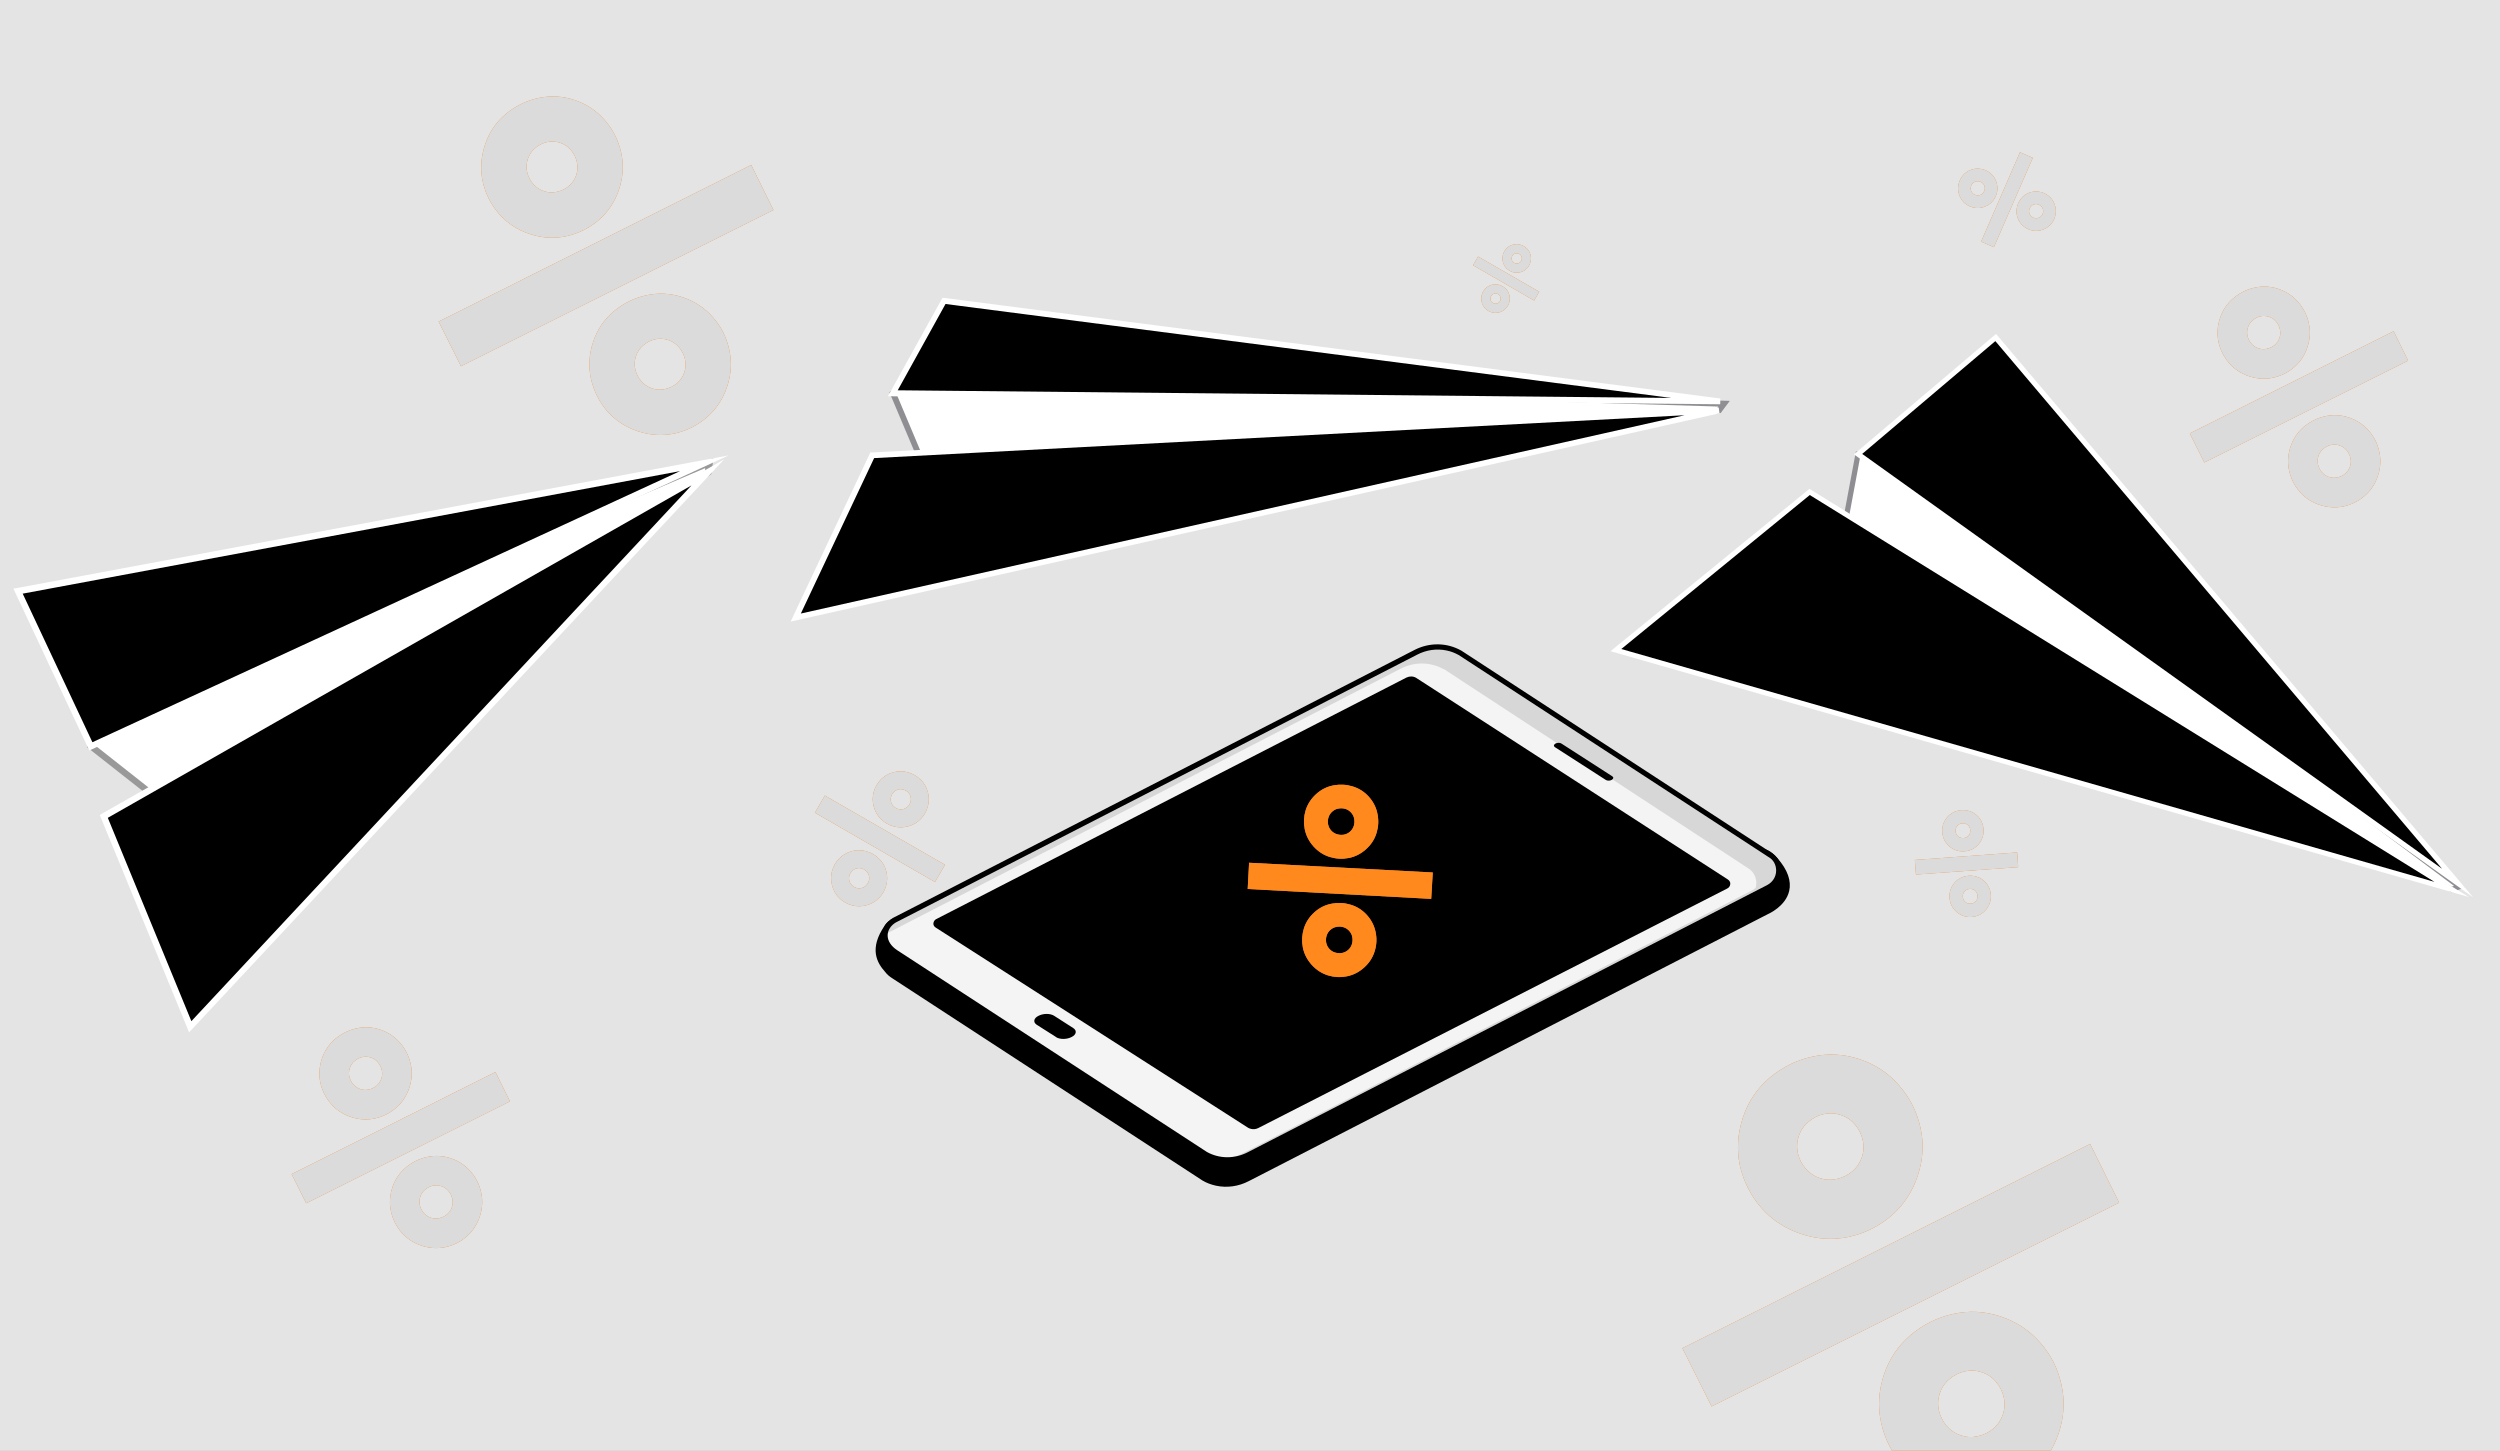 <svg width="324" height="188" viewBox="0 0 324 188" fill="none" xmlns="http://www.w3.org/2000/svg">
<rect x="0" y="0" width="324" height="188" fill="#333333" stroke="none"/>
<g clip-path="url(#clip0_1893_24911)">
<rect width="324" height="188" transform="matrix(1 0 0 -1 0 188)" fill="white"/>
<path d="M-46 -34H358V206H-46V-34Z" fill="#E4E4E4"/>
<path d="M240.804 58.844L238.089 73.302L317.74 115.284L318.719 114.922L243.922 58.928L240.804 58.844Z" fill="white"/>
<path d="M317.725 115.629L317.599 115.561L237.721 73.471L240.523 58.515L244.017 58.591L244.116 58.657L319.428 115.033L317.725 115.629V115.629ZM238.461 73.106L317.758 114.911L318.038 114.811L243.802 59.26L241.082 59.198L238.487 73.109L238.461 73.106Z" fill="#8E8E93"/>
<path d="M234.54 63.754L317.74 115.284L209.432 84.269L234.54 63.754Z" fill="black"/>
<path d="M319.95 116.248L208.722 84.397L234.51 63.35L234.708 63.481L319.95 116.248V116.248ZM210.12 84.112L315.508 114.292L234.546 64.156L210.12 84.112V84.112Z" fill="white"/>
<path d="M240.805 58.844L318.462 114.409L258.624 43.757L240.805 58.844Z" fill="black"/>
<path d="M320.457 116.254L240.265 58.885L258.681 43.281L258.893 43.521L320.461 116.228L320.457 116.254ZM241.341 58.828L316.489 112.591L258.596 44.207L241.341 58.828Z" fill="white"/>
<path d="M115.735 50.952L121.806 65.391L222.765 53.199L223.453 52.289L118.55 49.177L115.735 50.952Z" fill="white"/>
<path d="M121.583 65.805L115.259 50.818L118.441 48.814L118.561 48.818L224.183 51.952L222.995 53.536L222.845 53.532L121.613 65.805L121.583 65.805ZM116.21 51.117L122.057 65.009L222.565 52.863L222.69 52.687L118.627 49.6L116.179 51.146L116.21 51.117Z" fill="#8E8E93"/>
<path d="M113.028 59.002L222.765 53.199L103.143 80.036L113.028 59.002Z" fill="black"/>
<path d="M102.467 80.555L102.788 79.875L112.799 58.635L113.009 58.641L222.746 52.809L222.843 53.562L102.467 80.555ZM113.287 59.37L103.789 79.515L218.334 53.814L113.287 59.37V59.37Z" fill="white"/>
<path d="M115.733 50.954L222.92 52.006L122.34 39.003L115.733 50.954Z" fill="black"/>
<path d="M115.092 51.324L122.142 38.605L122.382 38.613L222.961 51.646L222.938 52.395L115.091 51.354L115.092 51.324ZM122.538 39.398L116.345 50.582L216.602 51.572L122.538 39.398V39.398Z" fill="white"/>
<path d="M11.795 96.713L25.238 107.283L91.767 61.234L91.935 60.026L13.531 93.521L11.795 96.713Z" fill="white"/>
<path d="M25.222 107.807L11.267 96.827L13.278 93.218L13.411 93.157L92.48 59.354L92.187 61.443L92.053 61.537L25.288 107.776L25.222 107.807ZM12.323 96.597L25.253 106.792L91.381 60.992L91.391 60.665L13.817 93.824L12.291 96.564L12.323 96.597Z" fill="#999999"/>
<path d="M13.485 105.81L91.768 61.234L24.68 133.093L13.485 105.81Z" fill="black"/>
<path d="M24.526 133.842L24.282 133.245L12.933 105.63L13.234 105.442L93.852 59.528L24.494 133.808L24.526 133.842ZM13.971 105.989L24.801 132.343L89.619 62.905L13.971 105.989V105.989Z" fill="white"/>
<path d="M11.795 96.712L91.28 60.005L2.348 76.595L11.795 96.712Z" fill="black"/>
<path d="M11.582 97.262L11.396 96.896L1.734 76.28L2.261 76.198L94.424 59.019L11.582 97.262ZM2.928 76.907L11.975 96.192L88.135 61.056L2.927 76.939L2.928 76.907Z" fill="white"/>
<path d="M114.627 119.975C115.7 118.431 117.727 118.411 120.59 119.86L183.085 87.767C185.027 86.765 187.296 86.785 189.182 87.855L227.666 112.964C227.552 111.273 227.777 110.408 228.379 110.153C229.055 109.878 229.861 110.661 230.385 111.255C231.683 112.752 232.179 114.174 231.878 115.474C231.412 117.471 229.204 118.431 229.153 118.452L161.838 153.075C160.501 153.772 158.999 153.971 157.578 153.663C156.977 153.527 156.379 153.319 155.838 152.992L115.664 126.801C115.265 126.556 114.941 126.268 114.716 125.961C113.689 124.822 112.56 122.97 114.678 119.929L114.627 119.975Z" fill="black"/>
<path d="M115.891 119.273L183.48 84.569C185.322 83.611 187.468 83.647 189.212 84.635L229.362 110.825C230.988 111.756 230.886 114.167 229.17 115.06L161.855 149.683C160.063 150.62 157.942 150.585 156.22 149.623L116.091 123.484C114.124 122.164 114.391 120.228 115.937 119.324L115.891 119.273Z" fill="#D7D7D7"/>
<path d="M187.098 86.692L226.481 112.475C227.453 113.017 227.793 114.096 227.54 115.066C227.415 115.154 227.288 115.266 227.139 115.353L161.055 149.465C159.296 150.388 157.214 150.354 155.524 149.407L116.139 123.672C115.013 122.904 114.642 121.943 114.839 121.09C114.94 121.001 115.04 120.935 115.14 120.869L181.493 86.678C183.301 85.733 185.407 85.769 187.119 86.741L187.098 86.692Z" fill="#F4F4F4"/>
<path d="M121.437 119.959L161.92 145.901C162.227 146.067 162.593 146.065 162.896 145.913L223.69 114.861C223.943 114.73 223.94 114.388 223.728 114.253L183.308 88.095C183.049 87.933 182.708 87.936 182.429 88.089L121.472 119.4C121.246 119.508 121.226 119.824 121.437 119.959V119.959Z" fill="black"/>
<path d="M162.139 146.307C162.452 146.375 162.771 146.346 163.074 146.194L223.868 115.142C224.094 115.034 224.231 114.799 224.246 114.556C224.262 114.312 224.128 114.109 223.917 113.973L183.519 87.841C183.142 87.623 182.679 87.618 182.276 87.812L121.319 119.123C121.117 119.232 120.982 119.444 120.966 119.687C120.953 119.906 121.086 120.109 121.275 120.219L161.758 146.161C161.875 146.241 162.019 146.275 162.163 146.308L162.139 146.307ZM182.978 88.296C182.978 88.296 183.098 88.328 183.145 88.355L223.543 114.487L162.746 145.588C162.543 145.697 162.3 145.682 162.086 145.595L121.626 119.679L182.584 88.344C182.711 88.279 182.858 88.264 182.978 88.296V88.296Z" fill="black"/>
<path d="M157.75 150.523C159.171 150.832 160.673 150.633 162.01 149.936L229.325 115.313C230.258 114.834 230.854 113.895 230.871 112.846C230.885 111.847 230.377 110.985 229.529 110.492L189.402 84.329C187.516 83.259 185.248 83.239 183.305 84.24L115.715 118.968C114.852 119.499 114.338 120.297 114.308 121.174C114.297 122.125 114.827 123.013 115.857 123.712L155.985 149.876C156.527 150.178 157.123 150.411 157.724 150.546L157.75 150.523ZM187.5 84.307C188.03 84.413 188.554 84.617 189.05 84.892L229.177 111.056C229.838 111.415 230.187 112.071 230.189 112.828C230.187 113.634 229.728 114.337 229.021 114.708L161.706 149.331C160.016 150.201 158.039 150.2 156.412 149.292L116.283 123.153C115.462 122.613 115.019 121.902 115.038 121.195C115.054 120.562 115.434 119.951 116.093 119.553L183.658 84.848C184.869 84.216 186.223 84.032 187.5 84.307V84.307Z" fill="black"/>
<path d="M208.102 101.072L201.508 96.827C201.321 96.693 201.358 96.5 201.586 96.368C201.814 96.236 202.18 96.235 202.367 96.368L208.96 100.613C209.147 100.747 209.111 100.94 208.883 101.072C208.655 101.204 208.289 101.206 208.102 101.072Z" fill="black"/>
<path d="M136.864 134.4L134.352 132.803C133.86 132.479 133.966 131.949 134.595 131.647C135.226 131.32 136.129 131.328 136.621 131.651L139.109 133.247C139.601 133.571 139.495 134.101 138.865 134.404C138.235 134.73 137.332 134.723 136.84 134.399L136.864 134.4Z" fill="black"/>
<path d="M161.701 115.213L161.882 111.812L185.687 113.075L185.486 116.494L161.701 115.213ZM169.99 125.031C169.4 124.374 169.019 123.631 168.849 122.801C168.69 121.972 168.734 121.153 168.979 120.345C169.23 119.531 169.688 118.826 170.351 118.23C171.001 117.645 171.747 117.274 172.589 117.117C173.431 116.959 174.259 117.006 175.073 117.258C175.887 117.51 176.58 117.954 177.152 118.59C177.743 119.247 178.12 119.993 178.284 120.829C178.455 121.659 178.411 122.478 178.154 123.285C177.909 124.093 177.455 124.795 176.792 125.392C176.128 125.988 175.379 126.368 174.543 126.532C173.719 126.697 172.901 126.654 172.087 126.402C171.279 126.145 170.581 125.688 169.99 125.031ZM172.278 122.974C172.487 123.206 172.737 123.364 173.03 123.449C173.328 123.541 173.627 123.56 173.927 123.506C174.233 123.447 174.502 123.313 174.734 123.104C174.966 122.895 175.125 122.645 175.21 122.352C175.301 122.054 175.317 121.752 175.258 121.445C175.204 121.146 175.073 120.88 174.865 120.648C174.656 120.416 174.402 120.254 174.104 120.162C173.812 120.077 173.512 120.065 173.206 120.124C172.906 120.178 172.641 120.309 172.408 120.517C172.176 120.726 172.014 120.98 171.923 121.278C171.838 121.57 171.822 121.866 171.876 122.166C171.935 122.472 172.069 122.741 172.278 122.974ZM170.235 109.698C169.645 109.041 169.264 108.298 169.094 107.468C168.93 106.632 168.97 105.81 169.215 105.002C169.473 104.194 169.933 103.492 170.596 102.896C171.246 102.312 171.992 101.941 172.834 101.783C173.676 101.626 174.504 101.673 175.318 101.925C176.132 102.176 176.825 102.62 177.398 103.257C177.988 103.914 178.362 104.657 178.52 105.486C178.691 106.316 178.651 107.138 178.399 107.952C178.154 108.76 177.7 109.462 177.037 110.058C176.374 110.655 175.624 111.035 174.788 111.199C173.959 111.357 173.137 111.31 172.323 111.059C171.522 110.808 170.826 110.354 170.235 109.698ZM172.523 107.64C172.732 107.872 172.982 108.031 173.275 108.116C173.573 108.207 173.872 108.226 174.172 108.173C174.478 108.113 174.747 107.979 174.979 107.771C175.211 107.562 175.37 107.311 175.455 107.019C175.547 106.721 175.563 106.418 175.503 106.112C175.45 105.812 175.318 105.547 175.11 105.314C174.901 105.082 174.647 104.92 174.349 104.829C174.057 104.744 173.758 104.731 173.451 104.791C173.152 104.844 172.886 104.975 172.654 105.184C172.421 105.393 172.26 105.646 172.168 105.945C172.083 106.237 172.067 106.533 172.121 106.833C172.18 107.139 172.315 107.408 172.523 107.64Z" fill="#EC7F1B"/>
<path d="M161.701 115.213L161.882 111.812L185.687 113.075L185.486 116.494L161.701 115.213ZM169.99 125.031C169.4 124.374 169.019 123.631 168.849 122.801C168.69 121.972 168.734 121.153 168.979 120.345C169.23 119.531 169.688 118.826 170.351 118.23C171.001 117.645 171.747 117.274 172.589 117.117C173.431 116.959 174.259 117.006 175.073 117.258C175.887 117.51 176.58 117.954 177.152 118.59C177.743 119.247 178.12 119.993 178.284 120.829C178.455 121.659 178.411 122.478 178.154 123.285C177.909 124.093 177.455 124.795 176.792 125.392C176.128 125.988 175.379 126.368 174.543 126.532C173.719 126.697 172.901 126.654 172.087 126.402C171.279 126.145 170.581 125.688 169.99 125.031ZM172.278 122.974C172.487 123.206 172.737 123.364 173.03 123.449C173.328 123.541 173.627 123.56 173.927 123.506C174.233 123.447 174.502 123.313 174.734 123.104C174.966 122.895 175.125 122.645 175.21 122.352C175.301 122.054 175.317 121.752 175.258 121.445C175.204 121.146 175.073 120.88 174.865 120.648C174.656 120.416 174.402 120.254 174.104 120.162C173.812 120.077 173.512 120.065 173.206 120.124C172.906 120.178 172.641 120.309 172.408 120.517C172.176 120.726 172.014 120.98 171.923 121.278C171.838 121.57 171.822 121.866 171.876 122.166C171.935 122.472 172.069 122.741 172.278 122.974ZM170.235 109.698C169.645 109.041 169.264 108.298 169.094 107.468C168.93 106.632 168.97 105.81 169.215 105.002C169.473 104.194 169.933 103.492 170.596 102.896C171.246 102.312 171.992 101.941 172.834 101.783C173.676 101.626 174.504 101.673 175.318 101.925C176.132 102.176 176.825 102.62 177.398 103.257C177.988 103.914 178.362 104.657 178.52 105.486C178.691 106.316 178.651 107.138 178.399 107.952C178.154 108.76 177.7 109.462 177.037 110.058C176.374 110.655 175.624 111.035 174.788 111.199C173.959 111.357 173.137 111.31 172.323 111.059C171.522 110.808 170.826 110.354 170.235 109.698ZM172.523 107.64C172.732 107.872 172.982 108.031 173.275 108.116C173.573 108.207 173.872 108.226 174.172 108.173C174.478 108.113 174.747 107.979 174.979 107.771C175.211 107.562 175.37 107.311 175.455 107.019C175.547 106.721 175.563 106.418 175.503 106.112C175.45 105.812 175.318 105.547 175.11 105.314C174.901 105.082 174.647 104.92 174.349 104.829C174.057 104.744 173.758 104.731 173.451 104.791C173.152 104.844 172.886 104.975 172.654 105.184C172.421 105.393 172.26 105.646 172.168 105.945C172.083 106.237 172.067 106.533 172.121 106.833C172.18 107.139 172.315 107.408 172.523 107.64Z" fill="#FF891C"/>
<path d="M190.905 34.378L191.557 33.246L199.483 37.812L198.82 38.947L190.905 34.378ZM192.036 39.177C191.948 38.85 191.947 38.529 192.033 38.216C192.122 37.905 192.279 37.632 192.504 37.398C192.731 37.163 193.01 37.002 193.34 36.913C193.664 36.825 193.984 36.828 194.299 36.92C194.615 37.013 194.89 37.173 195.125 37.4C195.359 37.628 195.52 37.9 195.605 38.217C195.693 38.544 195.692 38.865 195.603 39.18C195.518 39.493 195.361 39.766 195.132 39.997C194.908 40.231 194.631 40.393 194.3 40.482C193.97 40.571 193.647 40.57 193.333 40.481C193.023 40.395 192.75 40.238 192.515 40.01C192.284 39.782 192.124 39.504 192.036 39.177ZM193.176 38.87C193.207 38.986 193.265 39.084 193.351 39.164C193.437 39.247 193.536 39.305 193.648 39.339C193.763 39.372 193.878 39.373 193.994 39.342C194.109 39.31 194.207 39.252 194.287 39.167C194.37 39.081 194.428 38.98 194.461 38.865C194.495 38.753 194.496 38.639 194.465 38.524C194.434 38.408 194.375 38.309 194.289 38.226C194.204 38.146 194.103 38.089 193.988 38.057C193.876 38.023 193.763 38.022 193.647 38.053C193.531 38.084 193.432 38.142 193.349 38.229C193.269 38.314 193.212 38.412 193.179 38.524C193.146 38.639 193.145 38.755 193.176 38.87ZM194.782 33.973C194.694 33.646 194.693 33.326 194.779 33.012C194.868 32.698 195.025 32.423 195.249 32.19C195.477 31.958 195.756 31.798 196.087 31.709C196.411 31.622 196.73 31.624 197.046 31.717C197.361 31.809 197.636 31.969 197.871 32.196C198.106 32.424 198.266 32.696 198.351 33.013C198.439 33.341 198.438 33.66 198.348 33.971C198.263 34.285 198.106 34.559 197.879 34.794C197.655 35.028 197.377 35.189 197.047 35.278C196.716 35.367 196.394 35.367 196.079 35.278C195.768 35.188 195.495 35.029 195.26 34.802C195.03 34.577 194.87 34.3 194.782 33.973ZM195.922 33.667C195.954 33.782 196.012 33.88 196.097 33.96C196.183 34.043 196.282 34.102 196.394 34.135C196.509 34.168 196.625 34.169 196.74 34.138C196.856 34.107 196.954 34.048 197.033 33.963C197.117 33.877 197.175 33.776 197.207 33.661C197.241 33.55 197.242 33.436 197.211 33.32C197.18 33.204 197.122 33.105 197.035 33.022C196.95 32.942 196.85 32.886 196.735 32.853C196.623 32.819 196.509 32.818 196.394 32.849C196.278 32.88 196.179 32.939 196.095 33.025C196.016 33.11 195.959 33.209 195.925 33.321C195.892 33.436 195.891 33.551 195.922 33.667Z" fill="#EC7F1B"/>
<path d="M190.905 34.378L191.557 33.246L199.483 37.812L198.82 38.947L190.905 34.378ZM192.036 39.177C191.948 38.85 191.947 38.529 192.033 38.216C192.122 37.905 192.279 37.632 192.504 37.398C192.731 37.163 193.01 37.002 193.34 36.913C193.664 36.825 193.984 36.828 194.299 36.92C194.615 37.013 194.89 37.173 195.125 37.4C195.359 37.628 195.52 37.9 195.605 38.217C195.693 38.544 195.692 38.865 195.603 39.18C195.518 39.493 195.361 39.766 195.132 39.997C194.908 40.231 194.631 40.393 194.3 40.482C193.97 40.571 193.647 40.57 193.333 40.481C193.023 40.395 192.75 40.238 192.515 40.01C192.284 39.782 192.124 39.504 192.036 39.177ZM193.176 38.87C193.207 38.986 193.265 39.084 193.351 39.164C193.437 39.247 193.536 39.305 193.648 39.339C193.763 39.372 193.878 39.373 193.994 39.342C194.109 39.31 194.207 39.252 194.287 39.167C194.37 39.081 194.428 38.98 194.461 38.865C194.495 38.753 194.496 38.639 194.465 38.524C194.434 38.408 194.375 38.309 194.289 38.226C194.204 38.146 194.103 38.089 193.988 38.057C193.876 38.023 193.763 38.022 193.647 38.053C193.531 38.084 193.432 38.142 193.349 38.229C193.269 38.314 193.212 38.412 193.179 38.524C193.146 38.639 193.145 38.755 193.176 38.87ZM194.782 33.973C194.694 33.646 194.693 33.326 194.779 33.012C194.868 32.698 195.025 32.423 195.249 32.19C195.477 31.958 195.756 31.798 196.087 31.709C196.411 31.622 196.73 31.624 197.046 31.717C197.361 31.809 197.636 31.969 197.871 32.196C198.106 32.424 198.266 32.696 198.351 33.013C198.439 33.341 198.438 33.66 198.348 33.971C198.263 34.285 198.106 34.559 197.879 34.794C197.655 35.028 197.377 35.189 197.047 35.278C196.716 35.367 196.394 35.367 196.079 35.278C195.768 35.188 195.495 35.029 195.26 34.802C195.03 34.577 194.87 34.3 194.782 33.973ZM195.922 33.667C195.954 33.782 196.012 33.88 196.097 33.96C196.183 34.043 196.282 34.102 196.394 34.135C196.509 34.168 196.625 34.169 196.74 34.138C196.856 34.107 196.954 34.048 197.033 33.963C197.117 33.877 197.175 33.776 197.207 33.661C197.241 33.55 197.242 33.436 197.211 33.32C197.18 33.204 197.122 33.105 197.035 33.022C196.95 32.942 196.85 32.886 196.735 32.853C196.623 32.819 196.509 32.818 196.394 32.849C196.278 32.88 196.179 32.939 196.095 33.025C196.016 33.11 195.959 33.209 195.925 33.321C195.892 33.436 195.891 33.551 195.922 33.667Z" fill="#DBDBDB"/>
<path d="M258.407 32.039L256.751 31.32L261.789 19.73L263.45 20.462L258.407 32.039ZM264.819 29.741C264.384 29.913 263.944 29.964 263.5 29.895C263.059 29.82 262.66 29.646 262.304 29.375C261.947 29.099 261.681 28.741 261.508 28.302C261.338 27.87 261.292 27.431 261.37 26.984C261.447 26.537 261.624 26.134 261.9 25.776C262.176 25.419 262.525 25.157 262.947 24.99C263.382 24.819 263.823 24.77 264.269 24.843C264.713 24.912 265.111 25.085 265.464 25.363C265.82 25.634 266.085 25.99 266.258 26.43C266.432 26.869 266.482 27.312 266.408 27.758C266.338 28.197 266.164 28.596 265.889 28.953C265.611 29.307 265.255 29.569 264.819 29.741ZM264.221 28.223C264.375 28.163 264.5 28.068 264.597 27.938C264.697 27.807 264.762 27.662 264.791 27.503C264.818 27.34 264.802 27.181 264.741 27.027C264.68 26.874 264.585 26.748 264.456 26.652C264.324 26.551 264.177 26.487 264.014 26.46C263.855 26.431 263.699 26.447 263.545 26.508C263.391 26.569 263.264 26.664 263.163 26.796C263.067 26.925 263.005 27.071 262.978 27.235C262.949 27.393 262.965 27.55 263.025 27.704C263.086 27.858 263.182 27.985 263.313 28.086C263.443 28.182 263.587 28.245 263.745 28.273C263.909 28.301 264.067 28.284 264.221 28.223ZM257.249 26.779C256.813 26.95 256.373 27.002 255.93 26.933C255.484 26.859 255.083 26.687 254.727 26.415C254.374 26.138 254.111 25.779 253.937 25.339C253.767 24.908 253.721 24.469 253.799 24.022C253.877 23.574 254.054 23.172 254.329 22.814C254.605 22.456 254.954 22.194 255.376 22.028C255.812 21.856 256.25 21.808 256.692 21.883C257.135 21.952 257.536 22.125 257.894 22.4C258.25 22.672 258.515 23.027 258.688 23.467C258.861 23.907 258.911 24.35 258.838 24.795C258.763 25.237 258.587 25.636 258.311 25.994C258.038 26.345 257.684 26.607 257.249 26.779ZM256.651 25.261C256.805 25.2 256.93 25.105 257.026 24.976C257.127 24.845 257.192 24.7 257.221 24.541C257.248 24.378 257.231 24.219 257.17 24.065C257.11 23.911 257.015 23.786 256.885 23.69C256.754 23.589 256.607 23.525 256.444 23.498C256.285 23.469 256.128 23.485 255.975 23.546C255.821 23.606 255.693 23.702 255.592 23.833C255.496 23.963 255.434 24.109 255.407 24.272C255.378 24.431 255.394 24.587 255.455 24.741C255.515 24.895 255.611 25.023 255.743 25.123C255.872 25.22 256.016 25.282 256.175 25.311C256.338 25.338 256.497 25.322 256.651 25.261Z" fill="#EC7F1B"/>
<path d="M258.407 32.039L256.751 31.32L261.789 19.73L263.45 20.462L258.407 32.039ZM264.819 29.741C264.384 29.913 263.944 29.964 263.5 29.895C263.059 29.82 262.66 29.646 262.304 29.375C261.947 29.099 261.681 28.741 261.508 28.302C261.338 27.87 261.292 27.431 261.37 26.984C261.447 26.537 261.624 26.134 261.9 25.776C262.176 25.419 262.525 25.157 262.947 24.99C263.382 24.819 263.823 24.77 264.269 24.843C264.713 24.912 265.111 25.085 265.464 25.363C265.82 25.634 266.085 25.99 266.258 26.43C266.432 26.869 266.482 27.312 266.408 27.758C266.338 28.197 266.164 28.596 265.889 28.953C265.611 29.307 265.255 29.569 264.819 29.741ZM264.221 28.223C264.375 28.163 264.5 28.068 264.597 27.938C264.697 27.807 264.762 27.662 264.791 27.503C264.818 27.34 264.802 27.181 264.741 27.027C264.68 26.874 264.585 26.748 264.456 26.652C264.324 26.551 264.177 26.487 264.014 26.46C263.855 26.431 263.699 26.447 263.545 26.508C263.391 26.569 263.264 26.664 263.163 26.796C263.067 26.925 263.005 27.071 262.978 27.235C262.949 27.393 262.965 27.55 263.025 27.704C263.086 27.858 263.182 27.985 263.313 28.086C263.443 28.182 263.587 28.245 263.745 28.273C263.909 28.301 264.067 28.284 264.221 28.223ZM257.249 26.779C256.813 26.95 256.373 27.002 255.93 26.933C255.484 26.859 255.083 26.687 254.727 26.415C254.374 26.138 254.111 25.779 253.937 25.339C253.767 24.908 253.721 24.469 253.799 24.022C253.877 23.574 254.054 23.172 254.329 22.814C254.605 22.456 254.954 22.194 255.376 22.028C255.812 21.856 256.25 21.808 256.692 21.883C257.135 21.952 257.536 22.125 257.894 22.4C258.25 22.672 258.515 23.027 258.688 23.467C258.861 23.907 258.911 24.35 258.838 24.795C258.763 25.237 258.587 25.636 258.311 25.994C258.038 26.345 257.684 26.607 257.249 26.779ZM256.651 25.261C256.805 25.2 256.93 25.105 257.026 24.976C257.127 24.845 257.192 24.7 257.221 24.541C257.248 24.378 257.231 24.219 257.17 24.065C257.11 23.911 257.015 23.786 256.885 23.69C256.754 23.589 256.607 23.525 256.444 23.498C256.285 23.469 256.128 23.485 255.975 23.546C255.821 23.606 255.693 23.702 255.592 23.833C255.496 23.963 255.434 24.109 255.407 24.272C255.378 24.431 255.394 24.587 255.455 24.741C255.515 24.895 255.611 25.023 255.743 25.123C255.872 25.22 256.016 25.282 256.175 25.311C256.338 25.338 256.497 25.322 256.651 25.261Z" fill="#DBDBDB"/>
<path d="M105.614 105.329L106.896 103.103L122.473 112.077L121.172 114.308L105.614 105.329ZM107.837 114.76C107.664 114.117 107.662 113.487 107.831 112.871C108.008 112.259 108.316 111.723 108.757 111.264C109.204 110.802 109.752 110.484 110.401 110.309C111.038 110.138 111.666 110.143 112.286 110.325C112.906 110.506 113.447 110.821 113.908 111.268C114.37 111.715 114.684 112.25 114.852 112.873C115.025 113.516 115.024 114.147 114.849 114.765C114.68 115.381 114.372 115.917 113.923 116.372C113.482 116.832 112.937 117.149 112.288 117.324C111.638 117.499 111.005 117.498 110.386 117.323C109.777 117.153 109.241 116.844 108.779 116.398C108.324 115.949 108.01 115.403 107.837 114.76ZM110.078 114.157C110.139 114.385 110.254 114.577 110.421 114.734C110.591 114.897 110.785 115.012 111.005 115.078C111.231 115.143 111.458 115.144 111.685 115.083C111.913 115.022 112.105 114.908 112.262 114.74C112.425 114.571 112.539 114.373 112.603 114.147C112.67 113.927 112.672 113.703 112.611 113.476C112.55 113.249 112.435 113.053 112.265 112.89C112.098 112.733 111.901 112.622 111.675 112.558C111.455 112.492 111.231 112.489 111.004 112.55C110.777 112.611 110.581 112.726 110.418 112.896C110.261 113.063 110.149 113.257 110.083 113.477C110.019 113.703 110.017 113.93 110.078 114.157ZM113.235 104.533C113.062 103.89 113.06 103.26 113.229 102.643C113.404 102.025 113.711 101.486 114.152 101.027C114.601 100.572 115.15 100.257 115.799 100.082C116.436 99.911 117.064 99.916 117.684 100.097C118.304 100.279 118.845 100.593 119.306 101.04C119.768 101.487 120.082 102.022 120.25 102.646C120.423 103.289 120.421 103.916 120.244 104.528C120.076 105.144 119.768 105.683 119.321 106.145C118.88 106.605 118.335 106.922 117.686 107.096C117.036 107.271 116.403 107.271 115.784 107.096C115.173 106.919 114.636 106.607 114.175 106.16C113.721 105.718 113.408 105.176 113.235 104.533ZM115.476 103.93C115.537 104.157 115.652 104.349 115.819 104.506C115.988 104.67 116.183 104.784 116.403 104.851C116.629 104.915 116.856 104.917 117.083 104.856C117.311 104.795 117.503 104.68 117.66 104.513C117.823 104.343 117.937 104.146 118.001 103.919C118.068 103.699 118.07 103.476 118.009 103.249C117.948 103.021 117.833 102.826 117.663 102.662C117.496 102.506 117.299 102.395 117.073 102.33C116.853 102.264 116.629 102.262 116.402 102.323C116.175 102.384 115.979 102.499 115.816 102.668C115.659 102.836 115.547 103.03 115.481 103.249C115.417 103.476 115.415 103.703 115.476 103.93Z" fill="#EC7F1B"/>
<path d="M105.614 105.329L106.896 103.103L122.473 112.077L121.172 114.308L105.614 105.329ZM107.837 114.76C107.664 114.117 107.662 113.487 107.831 112.871C108.008 112.259 108.316 111.723 108.757 111.264C109.204 110.802 109.752 110.484 110.401 110.309C111.038 110.138 111.666 110.143 112.286 110.325C112.906 110.506 113.447 110.821 113.908 111.268C114.37 111.715 114.684 112.25 114.852 112.873C115.025 113.516 115.024 114.147 114.849 114.765C114.68 115.381 114.372 115.917 113.923 116.372C113.482 116.832 112.937 117.149 112.288 117.324C111.638 117.499 111.005 117.498 110.386 117.323C109.777 117.153 109.241 116.844 108.779 116.398C108.324 115.949 108.01 115.403 107.837 114.76ZM110.078 114.157C110.139 114.385 110.254 114.577 110.421 114.734C110.591 114.897 110.785 115.012 111.005 115.078C111.231 115.143 111.458 115.144 111.685 115.083C111.913 115.022 112.105 114.908 112.262 114.74C112.425 114.571 112.539 114.373 112.603 114.147C112.67 113.927 112.672 113.703 112.611 113.476C112.55 113.249 112.435 113.053 112.265 112.89C112.098 112.733 111.901 112.622 111.675 112.558C111.455 112.492 111.231 112.489 111.004 112.55C110.777 112.611 110.581 112.726 110.418 112.896C110.261 113.063 110.149 113.257 110.083 113.477C110.019 113.703 110.017 113.93 110.078 114.157ZM113.235 104.533C113.062 103.89 113.06 103.26 113.229 102.643C113.404 102.025 113.711 101.486 114.152 101.027C114.601 100.572 115.15 100.257 115.799 100.082C116.436 99.911 117.064 99.916 117.684 100.097C118.304 100.279 118.845 100.593 119.306 101.04C119.768 101.487 120.082 102.022 120.25 102.646C120.423 103.289 120.421 103.916 120.244 104.528C120.076 105.144 119.768 105.683 119.321 106.145C118.88 106.605 118.335 106.922 117.686 107.096C117.036 107.271 116.403 107.271 115.784 107.096C115.173 106.919 114.636 106.607 114.175 106.16C113.721 105.718 113.408 105.176 113.235 104.533ZM115.476 103.93C115.537 104.157 115.652 104.349 115.819 104.506C115.988 104.67 116.183 104.784 116.403 104.851C116.629 104.915 116.856 104.917 117.083 104.856C117.311 104.795 117.503 104.68 117.66 104.513C117.823 104.343 117.937 104.146 118.001 103.919C118.068 103.699 118.07 103.476 118.009 103.249C117.948 103.021 117.833 102.826 117.663 102.662C117.496 102.506 117.299 102.395 117.073 102.33C116.853 102.264 116.629 102.262 116.402 102.323C116.175 102.384 115.979 102.499 115.816 102.668C115.659 102.836 115.547 103.03 115.481 103.249C115.417 103.476 115.415 103.703 115.476 103.93Z" fill="#DBDBDB"/>
<path d="M248.303 113.342L248.164 111.447L261.427 110.476L261.556 112.382L248.303 113.342ZM253.58 118.194C253.207 117.872 252.944 117.487 252.791 117.04C252.646 116.592 252.612 116.136 252.691 115.671C252.773 115.203 252.977 114.781 253.302 114.404C253.621 114.035 254.007 113.778 254.462 113.631C254.917 113.485 255.379 113.453 255.847 113.535C256.315 113.617 256.73 113.815 257.091 114.127C257.464 114.449 257.725 114.835 257.875 115.286C258.027 115.734 258.061 116.19 257.975 116.655C257.896 117.119 257.694 117.54 257.369 117.916C257.044 118.293 256.656 118.556 256.204 118.705C255.76 118.854 255.304 118.887 254.836 118.805C254.371 118.719 253.952 118.516 253.58 118.194ZM254.701 116.894C254.833 117.008 254.983 117.078 255.151 117.105C255.322 117.135 255.489 117.124 255.651 117.074C255.816 117.019 255.956 116.926 256.07 116.794C256.184 116.662 256.254 116.513 256.28 116.345C256.31 116.173 256.298 116.005 256.243 115.84C256.193 115.678 256.101 115.54 255.969 115.426C255.838 115.312 255.686 115.24 255.515 115.21C255.347 115.184 255.18 115.198 255.015 115.252C254.853 115.303 254.715 115.394 254.601 115.526C254.487 115.658 254.415 115.81 254.386 115.981C254.359 116.149 254.371 116.314 254.422 116.476C254.476 116.641 254.57 116.781 254.701 116.894ZM252.639 109.691C252.266 109.369 252.004 108.984 251.851 108.537C251.701 108.086 251.666 107.628 251.745 107.163C251.831 106.699 252.036 106.278 252.362 105.901C252.68 105.532 253.067 105.275 253.522 105.128C253.977 104.982 254.438 104.95 254.906 105.032C255.375 105.114 255.789 105.311 256.151 105.624C256.524 105.946 256.783 106.33 256.929 106.778C257.081 107.226 257.117 107.684 257.035 108.152C256.956 108.616 256.754 109.036 256.429 109.413C256.103 109.79 255.715 110.053 255.264 110.202C254.816 110.348 254.358 110.38 253.89 110.297C253.429 110.215 253.012 110.013 252.639 109.691ZM253.761 108.391C253.893 108.505 254.043 108.575 254.21 108.602C254.382 108.632 254.549 108.621 254.711 108.571C254.876 108.516 255.016 108.423 255.129 108.291C255.243 108.159 255.313 108.01 255.34 107.842C255.37 107.67 255.357 107.502 255.303 107.337C255.252 107.175 255.161 107.037 255.029 106.923C254.897 106.809 254.746 106.737 254.574 106.707C254.406 106.681 254.24 106.695 254.075 106.749C253.912 106.8 253.775 106.891 253.661 107.023C253.547 107.155 253.475 107.307 253.445 107.478C253.419 107.646 253.431 107.811 253.482 107.973C253.536 108.138 253.629 108.278 253.761 108.391Z" fill="#EC7F1B"/>
<path d="M248.303 113.342L248.164 111.447L261.427 110.476L261.556 112.382L248.303 113.342ZM253.58 118.194C253.207 117.872 252.944 117.487 252.791 117.04C252.646 116.592 252.612 116.136 252.691 115.671C252.773 115.203 252.977 114.781 253.302 114.404C253.621 114.035 254.007 113.778 254.462 113.631C254.917 113.485 255.379 113.453 255.847 113.535C256.315 113.617 256.73 113.815 257.091 114.127C257.464 114.449 257.725 114.835 257.875 115.286C258.027 115.734 258.061 116.19 257.975 116.655C257.896 117.119 257.694 117.54 257.369 117.916C257.044 118.293 256.656 118.556 256.204 118.705C255.76 118.854 255.304 118.887 254.836 118.805C254.371 118.719 253.952 118.516 253.58 118.194ZM254.701 116.894C254.833 117.008 254.983 117.078 255.151 117.105C255.322 117.135 255.489 117.124 255.651 117.074C255.816 117.019 255.956 116.926 256.07 116.794C256.184 116.662 256.254 116.513 256.28 116.345C256.31 116.173 256.298 116.005 256.243 115.84C256.193 115.678 256.101 115.54 255.969 115.426C255.838 115.312 255.686 115.24 255.515 115.21C255.347 115.184 255.18 115.198 255.015 115.252C254.853 115.303 254.715 115.394 254.601 115.526C254.487 115.658 254.415 115.81 254.386 115.981C254.359 116.149 254.371 116.314 254.422 116.476C254.476 116.641 254.57 116.781 254.701 116.894ZM252.639 109.691C252.266 109.369 252.004 108.984 251.851 108.537C251.701 108.086 251.666 107.628 251.745 107.163C251.831 106.699 252.036 106.278 252.362 105.901C252.68 105.532 253.067 105.275 253.522 105.128C253.977 104.982 254.438 104.95 254.906 105.032C255.375 105.114 255.789 105.311 256.151 105.624C256.524 105.946 256.783 106.33 256.929 106.778C257.081 107.226 257.117 107.684 257.035 108.152C256.956 108.616 256.754 109.036 256.429 109.413C256.103 109.79 255.715 110.053 255.264 110.202C254.816 110.348 254.358 110.38 253.89 110.297C253.429 110.215 253.012 110.013 252.639 109.691ZM253.761 108.391C253.893 108.505 254.043 108.575 254.21 108.602C254.382 108.632 254.549 108.621 254.711 108.571C254.876 108.516 255.016 108.423 255.129 108.291C255.243 108.159 255.313 108.01 255.34 107.842C255.37 107.67 255.357 107.502 255.303 107.337C255.252 107.175 255.161 107.037 255.029 106.923C254.897 106.809 254.746 106.737 254.574 106.707C254.406 106.681 254.24 106.695 254.075 106.749C253.912 106.8 253.775 106.891 253.661 107.023C253.547 107.155 253.475 107.307 253.445 107.478C253.419 107.646 253.431 107.811 253.482 107.973C253.536 108.138 253.629 108.278 253.761 108.391Z" fill="#DBDBDB"/>
<path d="M221.819 182.275L218.038 174.726L270.882 148.256L274.642 155.868L221.819 182.275ZM251.72 193.266C249.642 192.576 247.911 191.441 246.525 189.861C245.168 188.268 244.257 186.451 243.794 184.409C243.338 182.347 243.459 180.266 244.157 178.168C244.841 176.112 245.993 174.398 247.615 173.026C249.236 171.655 251.078 170.741 253.14 170.285C255.203 169.829 257.241 169.936 259.255 170.606C261.332 171.296 263.06 172.442 264.439 174.042C265.825 175.621 266.735 177.439 267.17 179.494C267.633 181.536 267.516 183.606 266.818 185.704C266.12 187.802 264.971 189.54 263.371 190.919C261.799 192.284 259.981 193.194 257.919 193.65C255.863 194.085 253.797 193.957 251.72 193.266ZM254.127 186.028C254.861 186.272 255.595 186.306 256.33 186.131C257.085 185.962 257.752 185.637 258.332 185.154C258.919 184.65 259.335 184.031 259.579 183.297C259.823 182.562 259.858 181.828 259.682 181.094C259.514 180.339 259.178 179.668 258.674 179.081C258.191 178.501 257.582 178.089 256.848 177.844C256.114 177.6 255.369 177.562 254.614 177.731C253.88 177.906 253.219 178.246 252.632 178.749C252.052 179.232 251.64 179.841 251.396 180.575C251.152 181.31 251.114 182.055 251.282 182.81C251.457 183.544 251.787 184.201 252.269 184.781C252.773 185.368 253.392 185.783 254.127 186.028ZM233.445 159.926C231.368 159.235 229.637 158.1 228.251 156.521C226.873 154.92 225.952 153.1 225.489 151.058C225.054 149.003 225.185 146.926 225.883 144.828C226.567 142.771 227.719 141.057 229.34 139.686C230.962 138.314 232.803 137.4 234.866 136.944C236.928 136.488 238.967 136.595 240.981 137.265C243.058 137.956 244.776 139.098 246.133 140.691C247.519 142.27 248.44 144.091 248.896 146.154C249.359 148.195 249.241 150.265 248.544 152.363C247.846 154.461 246.697 156.2 245.097 157.578C243.503 158.936 241.676 159.843 239.613 160.299C237.579 160.741 235.523 160.616 233.445 159.926ZM235.853 152.687C236.587 152.931 237.321 152.965 238.055 152.79C238.81 152.622 239.478 152.296 240.058 151.813C240.645 151.309 241.061 150.69 241.305 149.956C241.549 149.221 241.583 148.487 241.408 147.753C241.24 146.998 240.904 146.327 240.4 145.74C239.917 145.16 239.308 144.748 238.574 144.504C237.839 144.26 237.095 144.222 236.34 144.39C235.606 144.565 234.945 144.905 234.358 145.409C233.778 145.892 233.366 146.5 233.122 147.235C232.877 147.969 232.84 148.714 233.008 149.469C233.183 150.203 233.512 150.86 233.995 151.44C234.499 152.027 235.118 152.443 235.853 152.687Z" fill="#EC7F1B"/>
<path d="M221.819 182.275L218.038 174.726L270.882 148.256L274.642 155.868L221.819 182.275ZM251.72 193.266C249.642 192.576 247.911 191.441 246.525 189.861C245.168 188.268 244.257 186.451 243.794 184.409C243.338 182.347 243.459 180.266 244.157 178.168C244.841 176.112 245.993 174.398 247.615 173.026C249.236 171.655 251.078 170.741 253.14 170.285C255.203 169.829 257.241 169.936 259.255 170.606C261.332 171.296 263.06 172.442 264.439 174.042C265.825 175.621 266.735 177.439 267.17 179.494C267.633 181.536 267.516 183.606 266.818 185.704C266.12 187.802 264.971 189.54 263.371 190.919C261.799 192.284 259.981 193.194 257.919 193.65C255.863 194.085 253.797 193.957 251.72 193.266ZM254.127 186.028C254.861 186.272 255.595 186.306 256.33 186.131C257.085 185.962 257.752 185.637 258.332 185.154C258.919 184.65 259.335 184.031 259.579 183.297C259.823 182.562 259.858 181.828 259.682 181.094C259.514 180.339 259.178 179.668 258.674 179.081C258.191 178.501 257.582 178.089 256.848 177.844C256.114 177.6 255.369 177.562 254.614 177.731C253.88 177.906 253.219 178.246 252.632 178.749C252.052 179.232 251.64 179.841 251.396 180.575C251.152 181.31 251.114 182.055 251.282 182.81C251.457 183.544 251.787 184.201 252.269 184.781C252.773 185.368 253.392 185.783 254.127 186.028ZM233.445 159.926C231.368 159.235 229.637 158.1 228.251 156.521C226.873 154.92 225.952 153.1 225.489 151.058C225.054 149.003 225.185 146.926 225.883 144.828C226.567 142.771 227.719 141.057 229.34 139.686C230.962 138.314 232.803 137.4 234.866 136.944C236.928 136.488 238.967 136.595 240.981 137.265C243.058 137.956 244.776 139.098 246.133 140.691C247.519 142.27 248.44 144.091 248.896 146.154C249.359 148.195 249.241 150.265 248.544 152.363C247.846 154.461 246.697 156.2 245.097 157.578C243.503 158.936 241.676 159.843 239.613 160.299C237.579 160.741 235.523 160.616 233.445 159.926ZM235.853 152.687C236.587 152.931 237.321 152.965 238.055 152.79C238.81 152.622 239.478 152.296 240.058 151.813C240.645 151.309 241.061 150.69 241.305 149.956C241.549 149.221 241.583 148.487 241.408 147.753C241.24 146.998 240.904 146.327 240.4 145.74C239.917 145.16 239.308 144.748 238.574 144.504C237.839 144.26 237.095 144.222 236.34 144.39C235.606 144.565 234.945 144.905 234.358 145.409C233.778 145.892 233.366 146.5 233.122 147.235C232.877 147.969 232.84 148.714 233.008 149.469C233.183 150.203 233.512 150.86 233.995 151.44C234.499 152.027 235.118 152.443 235.853 152.687Z" fill="#DBDBDB"/>
<path d="M59.743 47.463L56.844 41.675L97.357 21.382L100.24 27.218L59.743 47.463ZM82.666 55.89C81.074 55.36 79.746 54.49 78.684 53.279C77.643 52.058 76.945 50.664 76.59 49.099C76.241 47.518 76.333 45.923 76.868 44.315C77.393 42.738 78.276 41.424 79.519 40.373C80.762 39.321 82.174 38.62 83.755 38.271C85.337 37.921 86.899 38.003 88.444 38.517C90.036 39.046 91.361 39.924 92.418 41.151C93.48 42.362 94.178 43.755 94.512 45.331C94.867 46.896 94.777 48.483 94.242 50.092C93.707 51.7 92.826 53.033 91.599 54.09C90.394 55.136 89 55.834 87.419 56.184C85.843 56.517 84.259 56.419 82.666 55.89ZM84.512 50.34C85.075 50.527 85.638 50.554 86.201 50.419C86.779 50.29 87.291 50.041 87.736 49.67C88.186 49.284 88.505 48.809 88.692 48.246C88.879 47.683 88.906 47.12 88.771 46.558C88.642 45.979 88.384 45.464 87.998 45.014C87.628 44.57 87.161 44.254 86.598 44.066C86.035 43.879 85.464 43.85 84.885 43.979C84.323 44.114 83.816 44.374 83.366 44.76C82.921 45.13 82.605 45.597 82.418 46.16C82.231 46.723 82.202 47.294 82.331 47.873C82.465 48.436 82.718 48.94 83.088 49.384C83.474 49.834 83.949 50.153 84.512 50.34ZM68.656 30.329C67.064 29.799 65.736 28.929 64.674 27.718C63.617 26.491 62.911 25.095 62.556 23.53C62.222 21.954 62.323 20.362 62.858 18.753C63.382 17.177 64.266 15.863 65.509 14.811C66.752 13.76 68.164 13.059 69.745 12.71C71.326 12.36 72.889 12.442 74.433 12.955C76.026 13.485 77.343 14.361 78.384 15.582C79.446 16.793 80.152 18.189 80.501 19.77C80.856 21.335 80.766 22.922 80.231 24.531C79.697 26.139 78.816 27.472 77.589 28.529C76.367 29.57 74.966 30.265 73.385 30.615C71.825 30.954 70.249 30.858 68.656 30.329ZM70.502 24.779C71.065 24.966 71.628 24.992 72.19 24.858C72.769 24.729 73.281 24.479 73.726 24.109C74.176 23.723 74.494 23.248 74.682 22.685C74.869 22.122 74.895 21.559 74.761 20.996C74.632 20.418 74.374 19.903 73.988 19.453C73.618 19.008 73.151 18.692 72.588 18.505C72.025 18.318 71.454 18.289 70.875 18.418C70.312 18.552 69.806 18.813 69.356 19.199C68.911 19.569 68.595 20.036 68.408 20.599C68.221 21.162 68.192 21.733 68.321 22.312C68.455 22.875 68.707 23.378 69.078 23.823C69.464 24.273 69.939 24.592 70.502 24.779Z" fill="#EC7F1B"/>
<path d="M59.743 47.463L56.844 41.675L97.357 21.382L100.24 27.218L59.743 47.463ZM82.666 55.89C81.074 55.36 79.746 54.49 78.684 53.279C77.643 52.058 76.945 50.664 76.59 49.099C76.241 47.518 76.333 45.923 76.868 44.315C77.393 42.738 78.276 41.424 79.519 40.373C80.762 39.321 82.174 38.62 83.755 38.271C85.337 37.921 86.899 38.003 88.444 38.517C90.036 39.046 91.361 39.924 92.418 41.151C93.48 42.362 94.178 43.755 94.512 45.331C94.867 46.896 94.777 48.483 94.242 50.092C93.707 51.7 92.826 53.033 91.599 54.09C90.394 55.136 89 55.834 87.419 56.184C85.843 56.517 84.259 56.419 82.666 55.89ZM84.512 50.34C85.075 50.527 85.638 50.554 86.201 50.419C86.779 50.29 87.291 50.041 87.736 49.67C88.186 49.284 88.505 48.809 88.692 48.246C88.879 47.683 88.906 47.12 88.771 46.558C88.642 45.979 88.384 45.464 87.998 45.014C87.628 44.57 87.161 44.254 86.598 44.066C86.035 43.879 85.464 43.85 84.885 43.979C84.323 44.114 83.816 44.374 83.366 44.76C82.921 45.13 82.605 45.597 82.418 46.16C82.231 46.723 82.202 47.294 82.331 47.873C82.465 48.436 82.718 48.94 83.088 49.384C83.474 49.834 83.949 50.153 84.512 50.34ZM68.656 30.329C67.064 29.799 65.736 28.929 64.674 27.718C63.617 26.491 62.911 25.095 62.556 23.53C62.222 21.954 62.323 20.362 62.858 18.753C63.382 17.177 64.266 15.863 65.509 14.811C66.752 13.76 68.164 13.059 69.745 12.71C71.326 12.36 72.889 12.442 74.433 12.955C76.026 13.485 77.343 14.361 78.384 15.582C79.446 16.793 80.152 18.189 80.501 19.77C80.856 21.335 80.766 22.922 80.231 24.531C79.697 26.139 78.816 27.472 77.589 28.529C76.367 29.57 74.966 30.265 73.385 30.615C71.825 30.954 70.249 30.858 68.656 30.329ZM70.502 24.779C71.065 24.966 71.628 24.992 72.19 24.858C72.769 24.729 73.281 24.479 73.726 24.109C74.176 23.723 74.494 23.248 74.682 22.685C74.869 22.122 74.895 21.559 74.761 20.996C74.632 20.418 74.374 19.903 73.988 19.453C73.618 19.008 73.151 18.692 72.588 18.505C72.025 18.318 71.454 18.289 70.875 18.418C70.312 18.552 69.806 18.813 69.356 19.199C68.911 19.569 68.595 20.036 68.408 20.599C68.221 21.162 68.192 21.733 68.321 22.312C68.455 22.875 68.707 23.378 69.078 23.823C69.464 24.273 69.939 24.592 70.502 24.779Z" fill="#DBDBDB"/>
<path d="M285.683 59.942L283.792 56.167L310.214 42.933L312.094 46.739L285.683 59.942ZM300.633 65.438C299.594 65.092 298.729 64.525 298.036 63.735C297.357 62.938 296.902 62.03 296.67 61.009C296.442 59.978 296.503 58.938 296.852 57.889C297.194 56.861 297.77 56.004 298.581 55.318C299.391 54.632 300.312 54.175 301.343 53.947C302.374 53.719 303.394 53.772 304.401 54.107C305.439 54.453 306.303 55.025 306.993 55.826C307.686 56.615 308.141 57.524 308.358 58.552C308.59 59.572 308.531 60.607 308.182 61.656C307.833 62.706 307.259 63.575 306.459 64.264C305.673 64.946 304.764 65.401 303.733 65.629C302.705 65.847 301.672 65.783 300.633 65.438ZM301.837 61.818C302.204 61.94 302.571 61.958 302.938 61.87C303.316 61.786 303.649 61.623 303.939 61.382C304.233 61.13 304.441 60.82 304.563 60.453C304.685 60.086 304.702 59.718 304.614 59.351C304.53 58.974 304.362 58.638 304.11 58.345C303.869 58.055 303.564 57.849 303.197 57.727C302.83 57.605 302.458 57.586 302.08 57.67C301.713 57.758 301.383 57.927 301.089 58.179C300.799 58.421 300.593 58.725 300.471 59.092C300.349 59.459 300.33 59.832 300.414 60.209C300.502 60.576 300.667 60.905 300.908 61.195C301.16 61.488 301.469 61.696 301.837 61.818ZM291.496 48.767C290.457 48.422 289.592 47.855 288.899 47.065C288.209 46.265 287.749 45.354 287.518 44.334C287.3 43.306 287.366 42.267 287.715 41.218C288.057 40.19 288.633 39.333 289.443 38.647C290.254 37.962 291.175 37.505 292.206 37.277C293.237 37.049 294.257 37.102 295.264 37.437C296.302 37.782 297.161 38.353 297.84 39.15C298.533 39.94 298.993 40.85 299.221 41.881C299.453 42.902 299.394 43.937 299.045 44.986C298.696 46.035 298.122 46.904 297.322 47.594C296.525 48.273 295.611 48.726 294.58 48.954C293.563 49.175 292.535 49.113 291.496 48.767ZM292.7 45.148C293.067 45.27 293.434 45.287 293.801 45.2C294.178 45.115 294.512 44.953 294.802 44.711C295.096 44.459 295.304 44.15 295.426 43.782C295.548 43.415 295.565 43.048 295.477 42.681C295.393 42.304 295.225 41.968 294.973 41.675C294.732 41.385 294.427 41.178 294.06 41.056C293.693 40.934 293.321 40.915 292.943 40.999C292.576 41.087 292.246 41.257 291.952 41.509C291.662 41.75 291.456 42.055 291.334 42.422C291.212 42.789 291.193 43.161 291.277 43.539C291.365 43.906 291.529 44.234 291.771 44.525C292.023 44.818 292.332 45.026 292.7 45.148Z" fill="#EC7F1B"/>
<path d="M285.683 59.942L283.792 56.167L310.214 42.933L312.094 46.739L285.683 59.942ZM300.633 65.438C299.594 65.092 298.729 64.525 298.036 63.735C297.357 62.938 296.902 62.03 296.67 61.009C296.442 59.978 296.503 58.938 296.852 57.889C297.194 56.861 297.77 56.004 298.581 55.318C299.391 54.632 300.312 54.175 301.343 53.947C302.374 53.719 303.394 53.772 304.401 54.107C305.439 54.453 306.303 55.025 306.993 55.826C307.686 56.615 308.141 57.524 308.358 58.552C308.59 59.572 308.531 60.607 308.182 61.656C307.833 62.706 307.259 63.575 306.459 64.264C305.673 64.946 304.764 65.401 303.733 65.629C302.705 65.847 301.672 65.783 300.633 65.438ZM301.837 61.818C302.204 61.94 302.571 61.958 302.938 61.87C303.316 61.786 303.649 61.623 303.939 61.382C304.233 61.13 304.441 60.82 304.563 60.453C304.685 60.086 304.702 59.718 304.614 59.351C304.53 58.974 304.362 58.638 304.11 58.345C303.869 58.055 303.564 57.849 303.197 57.727C302.83 57.605 302.458 57.586 302.08 57.67C301.713 57.758 301.383 57.927 301.089 58.179C300.799 58.421 300.593 58.725 300.471 59.092C300.349 59.459 300.33 59.832 300.414 60.209C300.502 60.576 300.667 60.905 300.908 61.195C301.16 61.488 301.469 61.696 301.837 61.818ZM291.496 48.767C290.457 48.422 289.592 47.855 288.899 47.065C288.209 46.265 287.749 45.354 287.518 44.334C287.3 43.306 287.366 42.267 287.715 41.218C288.057 40.19 288.633 39.333 289.443 38.647C290.254 37.962 291.175 37.505 292.206 37.277C293.237 37.049 294.257 37.102 295.264 37.437C296.302 37.782 297.161 38.353 297.84 39.15C298.533 39.94 298.993 40.85 299.221 41.881C299.453 42.902 299.394 43.937 299.045 44.986C298.696 46.035 298.122 46.904 297.322 47.594C296.525 48.273 295.611 48.726 294.58 48.954C293.563 49.175 292.535 49.113 291.496 48.767ZM292.7 45.148C293.067 45.27 293.434 45.287 293.801 45.2C294.178 45.115 294.512 44.953 294.802 44.711C295.096 44.459 295.304 44.15 295.426 43.782C295.548 43.415 295.565 43.048 295.477 42.681C295.393 42.304 295.225 41.968 294.973 41.675C294.732 41.385 294.427 41.178 294.06 41.056C293.693 40.934 293.321 40.915 292.943 40.999C292.576 41.087 292.246 41.257 291.952 41.509C291.662 41.75 291.456 42.055 291.334 42.422C291.212 42.789 291.193 43.161 291.277 43.539C291.365 43.906 291.529 44.234 291.771 44.525C292.023 44.818 292.332 45.026 292.7 45.148Z" fill="#DBDBDB"/>
<path d="M39.683 155.942L37.792 152.167L64.214 138.933L66.094 142.739L39.683 155.942ZM54.633 161.438C53.594 161.092 52.729 160.525 52.036 159.735C51.357 158.939 50.902 158.03 50.67 157.009C50.442 155.978 50.503 154.938 50.852 153.889C51.194 152.86 51.77 152.004 52.581 151.318C53.391 150.632 54.312 150.175 55.343 149.947C56.374 149.719 57.394 149.772 58.401 150.107C59.439 150.453 60.303 151.025 60.993 151.826C61.686 152.615 62.141 153.524 62.358 154.552C62.59 155.572 62.531 156.607 62.182 157.656C61.833 158.705 61.259 159.575 60.459 160.264C59.672 160.946 58.764 161.402 57.733 161.63C56.705 161.847 55.672 161.783 54.633 161.438ZM55.837 157.818C56.204 157.94 56.571 157.958 56.938 157.87C57.316 157.786 57.649 157.623 57.939 157.381C58.233 157.13 58.441 156.82 58.563 156.453C58.685 156.086 58.702 155.718 58.614 155.351C58.53 154.974 58.362 154.638 58.11 154.345C57.869 154.055 57.564 153.849 57.197 153.727C56.83 153.605 56.458 153.586 56.08 153.67C55.713 153.758 55.383 153.927 55.089 154.179C54.799 154.421 54.593 154.725 54.471 155.092C54.349 155.459 54.33 155.832 54.414 156.209C54.502 156.576 54.666 156.905 54.908 157.195C55.16 157.488 55.469 157.696 55.837 157.818ZM45.496 144.767C44.457 144.422 43.592 143.854 42.899 143.065C42.209 142.265 41.749 141.354 41.518 140.334C41.3 139.306 41.366 138.267 41.715 137.218C42.056 136.19 42.633 135.333 43.443 134.647C44.254 133.961 45.175 133.505 46.206 133.277C47.237 133.049 48.257 133.102 49.264 133.437C50.302 133.782 51.161 134.353 51.84 135.15C52.533 135.94 52.993 136.85 53.221 137.881C53.453 138.902 53.394 139.937 53.045 140.986C52.696 142.035 52.122 142.904 51.322 143.594C50.525 144.273 49.611 144.726 48.58 144.954C47.562 145.175 46.535 145.113 45.496 144.767ZM46.7 141.148C47.067 141.27 47.434 141.287 47.801 141.2C48.178 141.115 48.512 140.953 48.802 140.711C49.096 140.459 49.303 140.15 49.426 139.782C49.548 139.415 49.565 139.048 49.477 138.681C49.393 138.304 49.225 137.968 48.973 137.675C48.732 137.385 48.427 137.178 48.06 137.056C47.693 136.934 47.321 136.915 46.943 136.999C46.576 137.087 46.246 137.257 45.952 137.509C45.662 137.75 45.456 138.055 45.334 138.422C45.212 138.789 45.193 139.161 45.277 139.539C45.365 139.906 45.529 140.235 45.771 140.525C46.023 140.818 46.332 141.026 46.7 141.148Z" fill="#EC7F1B"/>
<path d="M39.683 155.942L37.792 152.167L64.214 138.933L66.094 142.739L39.683 155.942ZM54.633 161.438C53.594 161.092 52.729 160.525 52.036 159.735C51.357 158.939 50.902 158.03 50.67 157.009C50.442 155.978 50.503 154.938 50.852 153.889C51.194 152.86 51.77 152.004 52.581 151.318C53.391 150.632 54.312 150.175 55.343 149.947C56.374 149.719 57.394 149.772 58.401 150.107C59.439 150.453 60.303 151.025 60.993 151.826C61.686 152.615 62.141 153.524 62.358 154.552C62.59 155.572 62.531 156.607 62.182 157.656C61.833 158.705 61.259 159.575 60.459 160.264C59.672 160.946 58.764 161.402 57.733 161.63C56.705 161.847 55.672 161.783 54.633 161.438ZM55.837 157.818C56.204 157.94 56.571 157.958 56.938 157.87C57.316 157.786 57.649 157.623 57.939 157.381C58.233 157.13 58.441 156.82 58.563 156.453C58.685 156.086 58.702 155.718 58.614 155.351C58.53 154.974 58.362 154.638 58.11 154.345C57.869 154.055 57.564 153.849 57.197 153.727C56.83 153.605 56.458 153.586 56.08 153.67C55.713 153.758 55.383 153.927 55.089 154.179C54.799 154.421 54.593 154.725 54.471 155.092C54.349 155.459 54.33 155.832 54.414 156.209C54.502 156.576 54.666 156.905 54.908 157.195C55.16 157.488 55.469 157.696 55.837 157.818ZM45.496 144.767C44.457 144.422 43.592 143.854 42.899 143.065C42.209 142.265 41.749 141.354 41.518 140.334C41.3 139.306 41.366 138.267 41.715 137.218C42.056 136.19 42.633 135.333 43.443 134.647C44.254 133.961 45.175 133.505 46.206 133.277C47.237 133.049 48.257 133.102 49.264 133.437C50.302 133.782 51.161 134.353 51.84 135.15C52.533 135.94 52.993 136.85 53.221 137.881C53.453 138.902 53.394 139.937 53.045 140.986C52.696 142.035 52.122 142.904 51.322 143.594C50.525 144.273 49.611 144.726 48.58 144.954C47.562 145.175 46.535 145.113 45.496 144.767ZM46.7 141.148C47.067 141.27 47.434 141.287 47.801 141.2C48.178 141.115 48.512 140.953 48.802 140.711C49.096 140.459 49.303 140.15 49.426 139.782C49.548 139.415 49.565 139.048 49.477 138.681C49.393 138.304 49.225 137.968 48.973 137.675C48.732 137.385 48.427 137.178 48.06 137.056C47.693 136.934 47.321 136.915 46.943 136.999C46.576 137.087 46.246 137.257 45.952 137.509C45.662 137.75 45.456 138.055 45.334 138.422C45.212 138.789 45.193 139.161 45.277 139.539C45.365 139.906 45.529 140.235 45.771 140.525C46.023 140.818 46.332 141.026 46.7 141.148Z" fill="#DBDBDB"/>
</g>
<defs>
<clipPath id="clip0_1893_24911">
<rect width="324" height="188" fill="white" transform="matrix(1 0 0 -1 0 188)"/>
</clipPath>
</defs>
</svg>
